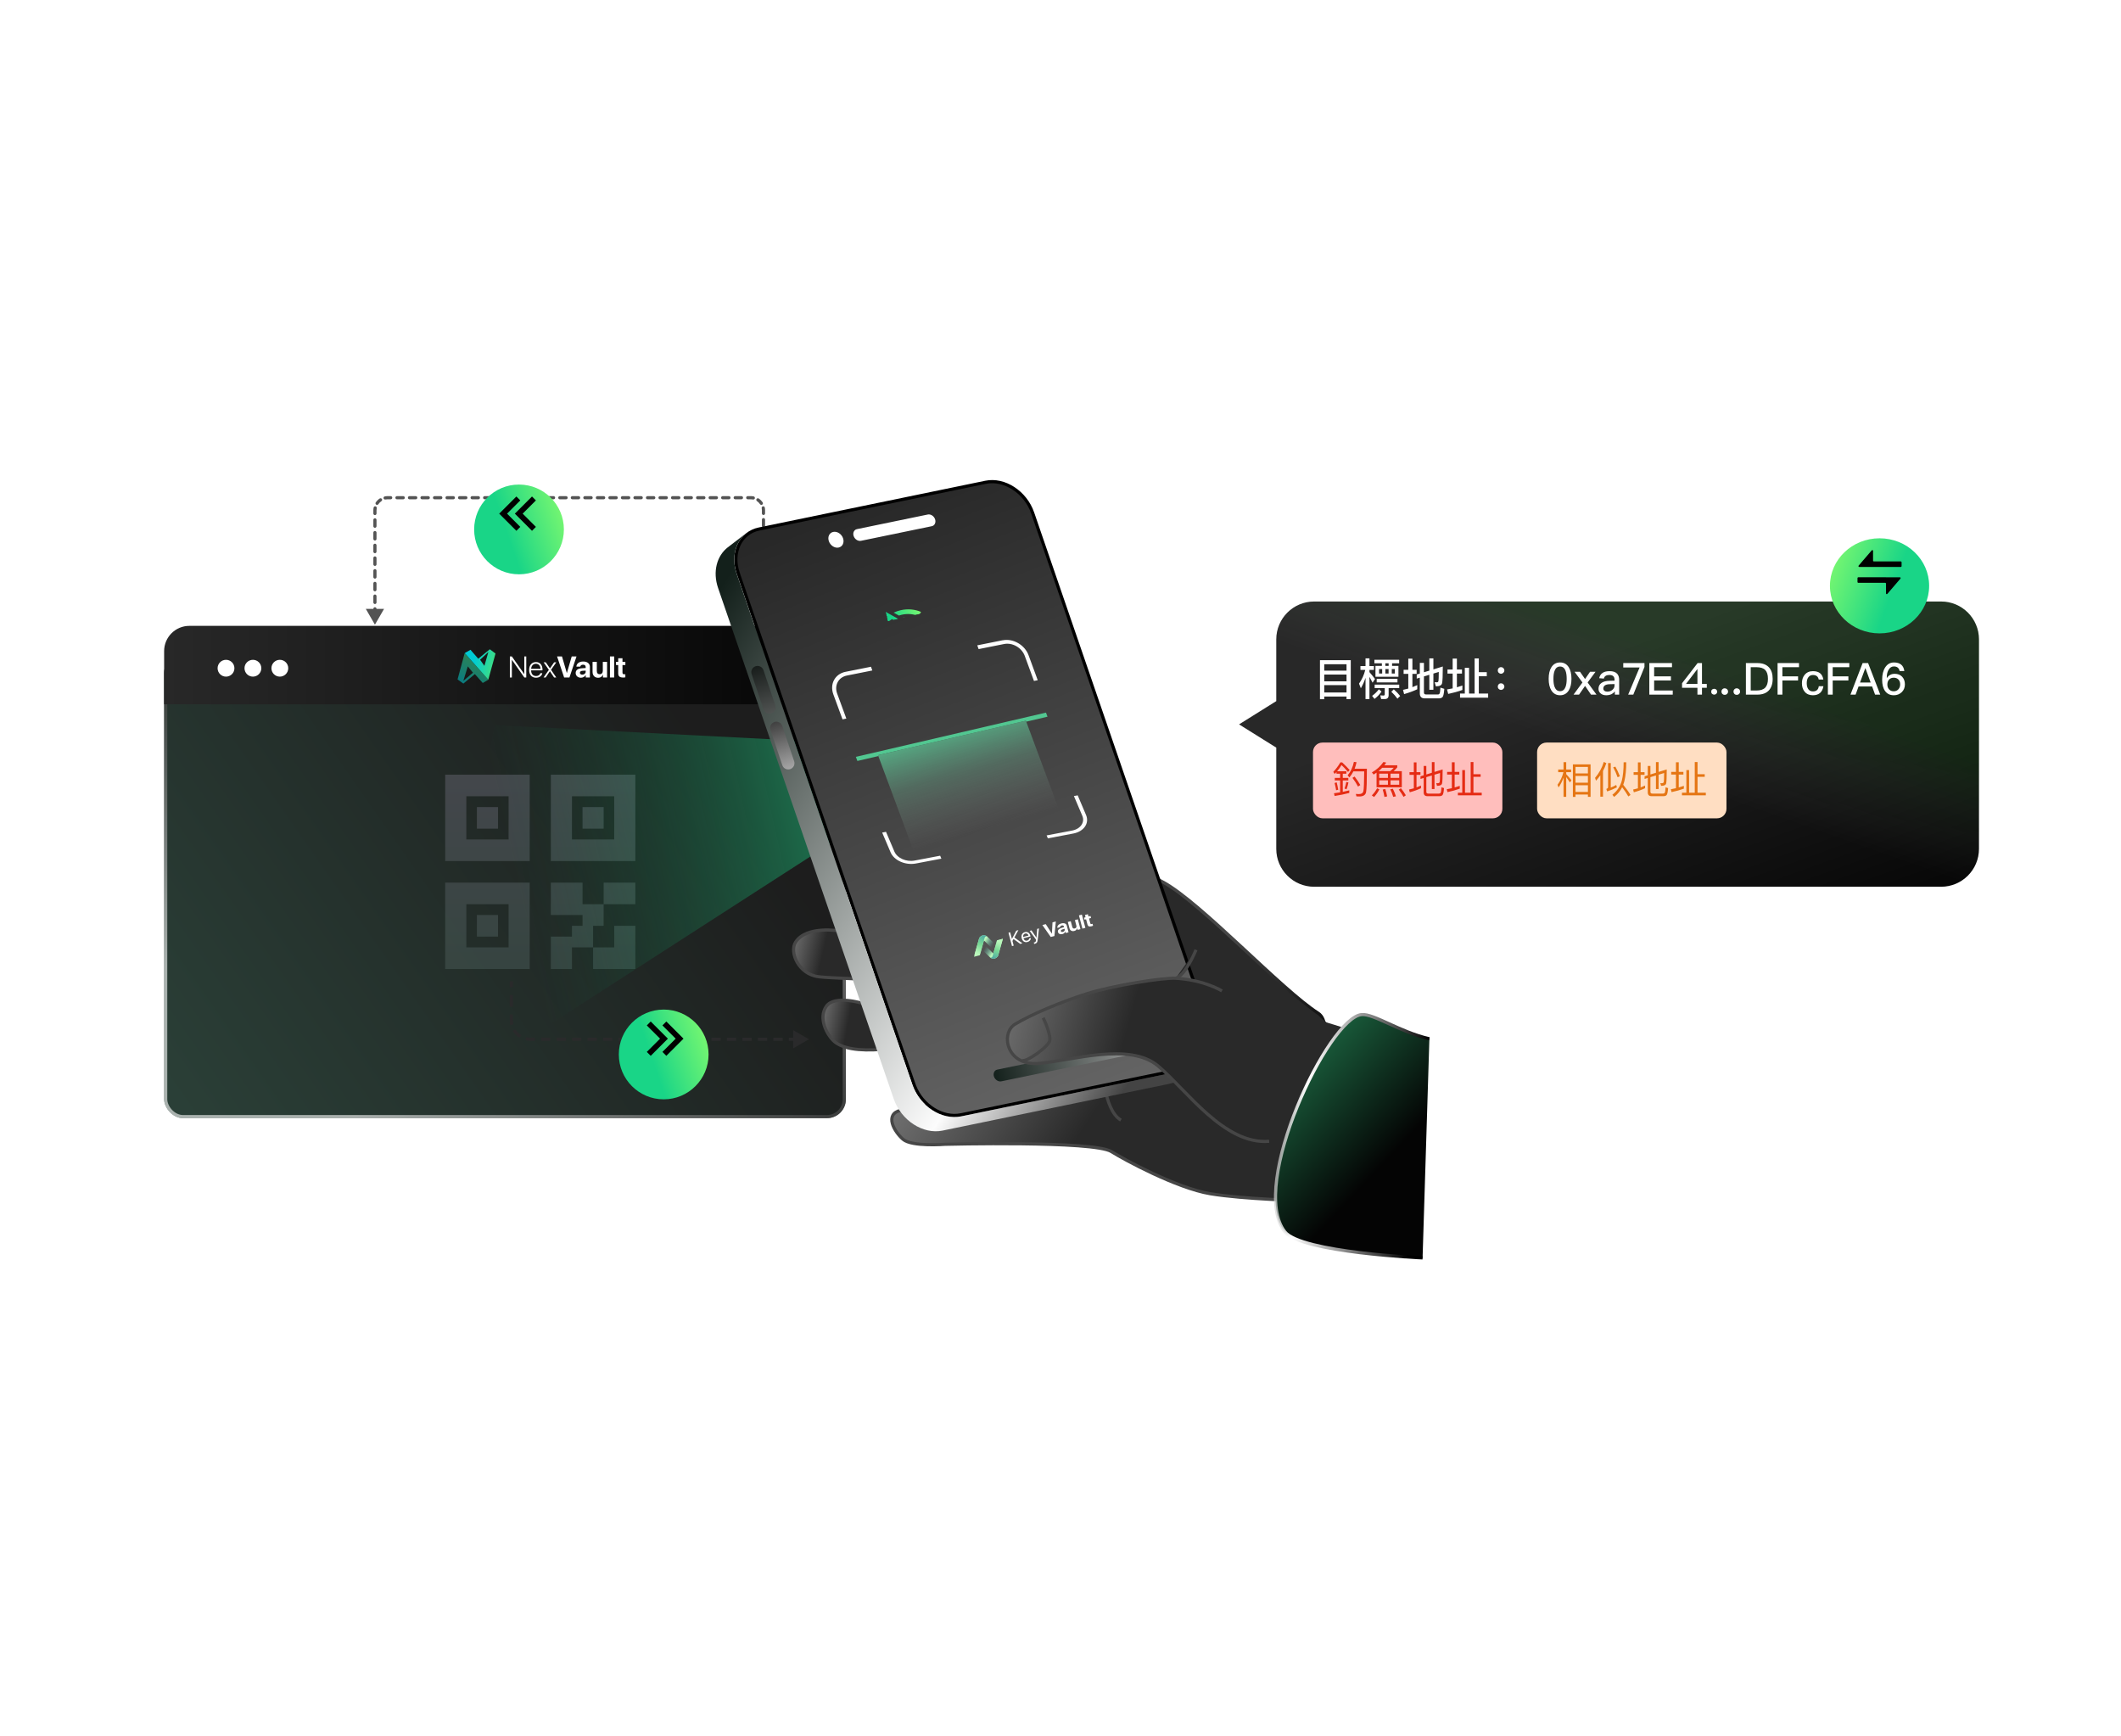 <svg width="672" height="550" viewBox="0 0 672 550" fill="none" xmlns="http://www.w3.org/2000/svg">
<rect x="52" y="207.243" width="216" height="147" rx="6" fill="url(#paint0_linear_2533_391)" fill-opacity="0.9"/>
<rect x="52.5" y="207.743" width="215" height="146" rx="5.5" stroke="url(#paint1_linear_2533_391)" stroke-opacity="0.6"/>
<path d="M52 206.272C52 201.854 55.582 198.272 60 198.272H255.682C262.309 198.272 267.682 203.645 267.682 210.272V223.115H52V206.272Z" fill="url(#paint2_linear_2533_391)"/>
<path d="M195.87 208.531H197.219V209.673H198.134V210.689H197.219V213.06C197.219 213.439 197.404 213.619 197.801 213.619C197.921 213.619 198.046 213.61 198.129 213.596V214.59C197.991 214.622 197.76 214.645 197.487 214.645C196.323 214.645 195.87 214.257 195.87 213.291V210.689H195.172V209.673H195.87V208.531Z" fill="white"/>
<path d="M193.25 214.626V207.958H194.599V214.626H193.25Z" fill="white"/>
<path d="M192.34 209.673V214.627H191.037V213.735H191.009C190.764 214.359 190.275 214.719 189.526 214.719C188.454 214.719 187.742 214.021 187.742 212.866V209.673H189.092V212.584C189.092 213.245 189.42 213.596 190.016 213.596C190.617 213.596 190.991 213.166 190.991 212.51V209.673H192.34Z" fill="white"/>
<path d="M184.493 213.73C185.08 213.73 185.565 213.347 185.565 212.81V212.45L184.521 212.515C184.017 212.552 183.731 212.778 183.731 213.129C183.731 213.499 184.036 213.73 184.493 213.73ZM184.05 214.705C183.107 214.705 182.391 214.095 182.391 213.203C182.391 212.302 183.084 211.78 184.318 211.706L185.565 211.632V211.304C185.565 210.842 185.242 210.574 184.734 210.574C184.23 210.574 183.911 210.823 183.846 211.188H182.612C182.663 210.227 183.481 209.566 184.794 209.566C186.064 209.566 186.892 210.223 186.892 211.221V214.627H185.589V213.869H185.561C185.284 214.396 184.669 214.705 184.05 214.705Z" fill="white"/>
<path d="M180.418 214.626H178.735L176.494 207.958H178.056L179.581 213.189H179.613L181.138 207.958H182.659L180.418 214.626Z" fill="white"/>
<path d="M174.235 212.653H174.221L172.895 214.626H172.211L173.898 212.209L172.229 209.82H172.923L174.24 211.747H174.254L175.566 209.82H176.255L174.577 212.186L176.241 214.626H175.552L174.235 212.653Z" fill="white"/>
<path d="M169.788 210.277C168.929 210.277 168.332 210.938 168.282 211.885H171.248C171.235 210.938 170.657 210.277 169.788 210.277ZM171.211 213.263H171.817C171.674 214.094 170.893 214.704 169.834 214.704C168.485 214.704 167.648 213.762 167.648 212.237C167.648 210.744 168.494 209.741 169.797 209.741C171.073 209.741 171.877 210.679 171.877 212.112V212.371H168.277V212.408C168.277 213.494 168.892 214.168 169.848 214.168C170.574 214.168 171.077 213.789 171.211 213.263Z" fill="white"/>
<path d="M162.169 214.626H161.545V207.958H162.169L166.078 213.527H166.111V207.958H166.735V214.626H166.125L162.201 209.053H162.169V214.626Z" fill="white"/>
<path opacity="0.55" fill-rule="evenodd" clip-rule="evenodd" d="M144.969 215.231L147.214 206.931L154.729 215.341L152.949 216.366L150.45 213.553L146.809 216.561L144.969 215.231ZM148.215 211.114L146.805 215.689L149.857 213.109L148.215 211.114H148.215Z" fill="url(#paint3_linear_2533_391)"/>
<path fill-rule="evenodd" clip-rule="evenodd" d="M156.996 207.031L154.707 215.322L147.236 206.898L149.066 205.852L151.525 208.682L155.184 205.691L156.996 207.031ZM153.477 210.937L154.731 206.542L152.107 209.02L153.477 210.937Z" fill="url(#paint4_linear_2533_391)"/>
<circle cx="71.605" cy="211.692" r="2.665" fill="white"/>
<circle cx="80.132" cy="211.692" r="2.665" fill="white"/>
<circle cx="88.661" cy="211.692" r="2.665" fill="white"/>
<g filter="url(#filter0_f_2533_391)">
<path d="M184.564 293.293V289.874H174.523V279.615H184.564V286.454H191.257V293.293H187.911V300.133H181.217V306.972H174.523V296.713H181.217V293.293H184.564ZM201.298 306.972H187.911V300.133H194.604V293.293H201.298V306.972ZM141.055 245.419H167.829V272.776H141.055V245.419ZM147.748 252.258V265.937H161.136V252.258H147.748ZM174.523 245.419H201.298V272.776H174.523V245.419ZM181.217 252.258V265.937H194.604V252.258H181.217ZM141.055 279.615H167.829V306.972H141.055V279.615ZM147.748 286.454V300.133H161.136V286.454H147.748ZM191.257 279.615H201.298V286.454H191.257V279.615ZM151.095 255.678H157.789V262.517H151.095V255.678ZM151.095 289.874H157.789V296.713H151.095V289.874ZM184.564 255.678H191.257V262.517H184.564V255.678Z" fill="url(#paint5_linear_2533_391)" fill-opacity="0.9"/>
</g>
<path d="M241.397 204.821C241.397 205.097 241.621 205.321 241.897 205.321C242.173 205.321 242.397 205.097 242.397 204.821H241.397ZM118.791 197.9L121.678 192.9H115.904L118.791 197.9ZM119.291 196.894C119.291 196.618 119.067 196.394 118.791 196.394C118.515 196.394 118.291 196.618 118.291 196.894H119.291ZM118.291 194.882C118.291 195.158 118.515 195.382 118.791 195.382C119.067 195.382 119.291 195.158 119.291 194.882H118.291ZM119.291 192.869C119.291 192.593 119.067 192.369 118.791 192.369C118.515 192.369 118.291 192.593 118.291 192.869H119.291ZM118.291 190.856C118.291 191.133 118.515 191.356 118.791 191.356C119.067 191.356 119.291 191.133 119.291 190.856H118.291ZM119.291 188.844C119.291 188.568 119.067 188.344 118.791 188.344C118.515 188.344 118.291 188.568 118.291 188.844H119.291ZM118.291 186.831C118.291 187.107 118.515 187.331 118.791 187.331C119.067 187.331 119.291 187.107 119.291 186.831H118.291ZM119.291 184.819C119.291 184.542 119.067 184.319 118.791 184.319C118.515 184.319 118.291 184.542 118.291 184.819H119.291ZM118.291 182.806C118.291 183.082 118.515 183.306 118.791 183.306C119.067 183.306 119.291 183.082 119.291 182.806H118.291ZM119.291 180.793C119.291 180.517 119.067 180.293 118.791 180.293C118.515 180.293 118.291 180.517 118.291 180.793H119.291ZM118.291 178.781C118.291 179.057 118.515 179.281 118.791 179.281C119.067 179.281 119.291 179.057 119.291 178.781H118.291ZM119.291 176.768C119.291 176.492 119.067 176.268 118.791 176.268C118.515 176.268 118.291 176.492 118.291 176.768H119.291ZM118.291 174.756C118.291 175.032 118.515 175.256 118.791 175.256C119.067 175.256 119.291 175.032 119.291 174.756H118.291ZM119.291 172.743C119.291 172.467 119.067 172.243 118.791 172.243C118.515 172.243 118.291 172.467 118.291 172.743H119.291ZM118.291 170.73C118.291 171.007 118.515 171.23 118.791 171.23C119.067 171.23 119.291 171.007 119.291 170.73H118.291ZM119.291 168.718C119.291 168.442 119.067 168.218 118.791 168.218C118.515 168.218 118.291 168.442 118.291 168.718H119.291ZM118.291 166.705C118.291 166.981 118.515 167.205 118.791 167.205C119.067 167.205 119.291 166.981 119.291 166.705H118.291ZM119.291 164.693C119.291 164.417 119.067 164.193 118.791 164.193C118.515 164.193 118.291 164.417 118.291 164.693H119.291ZM118.291 162.68C118.291 162.956 118.515 163.18 118.791 163.18C119.067 163.18 119.291 162.956 119.291 162.68H118.291ZM119.358 160.99C119.411 160.719 119.235 160.456 118.964 160.403C118.693 160.349 118.43 160.525 118.377 160.796L119.358 160.99ZM119.049 159.173C118.896 159.403 118.957 159.713 119.187 159.867C119.416 160.02 119.727 159.959 119.88 159.73L119.049 159.173ZM120.847 158.763C121.076 158.609 121.138 158.299 120.984 158.069C120.83 157.84 120.52 157.778 120.29 157.932L120.847 158.763ZM121.913 157.259C121.642 157.313 121.466 157.576 121.52 157.847C121.573 158.118 121.837 158.294 122.107 158.24L121.913 157.259ZM123.783 158.174C124.059 158.174 124.283 157.95 124.283 157.674C124.283 157.398 124.059 157.174 123.783 157.174V158.174ZM125.768 157.174C125.492 157.174 125.268 157.398 125.268 157.674C125.268 157.95 125.492 158.174 125.768 158.174V157.174ZM127.752 158.174C128.029 158.174 128.252 157.95 128.252 157.674C128.252 157.398 128.029 157.174 127.752 157.174V158.174ZM129.737 157.174C129.461 157.174 129.237 157.398 129.237 157.674C129.237 157.95 129.461 158.174 129.737 158.174V157.174ZM131.722 158.174C131.998 158.174 132.222 157.95 132.222 157.674C132.222 157.398 131.998 157.174 131.722 157.174V158.174ZM133.706 157.174C133.43 157.174 133.206 157.398 133.206 157.674C133.206 157.95 133.43 158.174 133.706 158.174V157.174ZM135.691 158.174C135.967 158.174 136.191 157.95 136.191 157.674C136.191 157.398 135.967 157.174 135.691 157.174V158.174ZM137.675 157.174C137.399 157.174 137.175 157.398 137.175 157.674C137.175 157.95 137.399 158.174 137.675 158.174V157.174ZM139.66 158.174C139.936 158.174 140.16 157.95 140.16 157.674C140.16 157.398 139.936 157.174 139.66 157.174V158.174ZM141.645 157.174C141.368 157.174 141.145 157.398 141.145 157.674C141.145 157.95 141.368 158.174 141.645 158.174V157.174ZM143.629 158.174C143.905 158.174 144.129 157.95 144.129 157.674C144.129 157.398 143.905 157.174 143.629 157.174V158.174ZM145.614 157.174C145.338 157.174 145.114 157.398 145.114 157.674C145.114 157.95 145.338 158.174 145.614 158.174V157.174ZM147.598 158.174C147.874 158.174 148.098 157.95 148.098 157.674C148.098 157.398 147.874 157.174 147.598 157.174V158.174ZM149.583 157.174C149.307 157.174 149.083 157.398 149.083 157.674C149.083 157.95 149.307 158.174 149.583 158.174V157.174ZM151.567 158.174C151.844 158.174 152.067 157.95 152.067 157.674C152.067 157.398 151.844 157.174 151.567 157.174V158.174ZM153.552 157.174C153.276 157.174 153.052 157.398 153.052 157.674C153.052 157.95 153.276 158.174 153.552 158.174V157.174ZM155.537 158.174C155.813 158.174 156.037 157.95 156.037 157.674C156.037 157.398 155.813 157.174 155.537 157.174V158.174ZM157.521 157.174C157.245 157.174 157.021 157.398 157.021 157.674C157.021 157.95 157.245 158.174 157.521 158.174V157.174ZM159.506 158.174C159.782 158.174 160.006 157.95 160.006 157.674C160.006 157.398 159.782 157.174 159.506 157.174V158.174ZM161.49 157.174C161.214 157.174 160.99 157.398 160.99 157.674C160.99 157.95 161.214 158.174 161.49 158.174V157.174ZM163.475 158.174C163.751 158.174 163.975 157.95 163.975 157.674C163.975 157.398 163.751 157.174 163.475 157.174V158.174ZM165.46 157.174C165.183 157.174 164.96 157.398 164.96 157.674C164.96 157.95 165.183 158.174 165.46 158.174V157.174ZM167.444 158.174C167.72 158.174 167.944 157.95 167.944 157.674C167.944 157.398 167.72 157.174 167.444 157.174V158.174ZM169.429 157.174C169.153 157.174 168.929 157.398 168.929 157.674C168.929 157.95 169.153 158.174 169.429 158.174V157.174ZM171.413 158.174C171.689 158.174 171.913 157.95 171.913 157.674C171.913 157.398 171.689 157.174 171.413 157.174V158.174ZM173.398 157.174C173.122 157.174 172.898 157.398 172.898 157.674C172.898 157.95 173.122 158.174 173.398 158.174V157.174ZM175.382 158.174C175.659 158.174 175.882 157.95 175.882 157.674C175.882 157.398 175.659 157.174 175.382 157.174V158.174ZM177.367 157.174C177.091 157.174 176.867 157.398 176.867 157.674C176.867 157.95 177.091 158.174 177.367 158.174V157.174ZM179.352 158.174C179.628 158.174 179.852 157.95 179.852 157.674C179.852 157.398 179.628 157.174 179.352 157.174V158.174ZM181.336 157.174C181.06 157.174 180.836 157.398 180.836 157.674C180.836 157.95 181.06 158.174 181.336 158.174V157.174ZM183.321 158.174C183.597 158.174 183.821 157.95 183.821 157.674C183.821 157.398 183.597 157.174 183.321 157.174V158.174ZM185.305 157.174C185.029 157.174 184.805 157.398 184.805 157.674C184.805 157.95 185.029 158.174 185.305 158.174V157.174ZM187.29 158.174C187.566 158.174 187.79 157.95 187.79 157.674C187.79 157.398 187.566 157.174 187.29 157.174V158.174ZM189.275 157.174C188.998 157.174 188.775 157.398 188.775 157.674C188.775 157.95 188.998 158.174 189.275 158.174V157.174ZM191.259 158.174C191.535 158.174 191.759 157.95 191.759 157.674C191.759 157.398 191.535 157.174 191.259 157.174V158.174ZM193.244 157.174C192.968 157.174 192.744 157.398 192.744 157.674C192.744 157.95 192.968 158.174 193.244 158.174V157.174ZM195.228 158.174C195.504 158.174 195.728 157.95 195.728 157.674C195.728 157.398 195.504 157.174 195.228 157.174V158.174ZM197.213 157.174C196.937 157.174 196.713 157.398 196.713 157.674C196.713 157.95 196.937 158.174 197.213 158.174V157.174ZM199.197 158.174C199.474 158.174 199.697 157.95 199.697 157.674C199.697 157.398 199.474 157.174 199.197 157.174V158.174ZM201.182 157.174C200.906 157.174 200.682 157.398 200.682 157.674C200.682 157.95 200.906 158.174 201.182 158.174V157.174ZM203.167 158.174C203.443 158.174 203.667 157.95 203.667 157.674C203.667 157.398 203.443 157.174 203.167 157.174V158.174ZM205.151 157.174C204.875 157.174 204.651 157.398 204.651 157.674C204.651 157.95 204.875 158.174 205.151 158.174V157.174ZM207.136 158.174C207.412 158.174 207.636 157.95 207.636 157.674C207.636 157.398 207.412 157.174 207.136 157.174V158.174ZM209.12 157.174C208.844 157.174 208.62 157.398 208.62 157.674C208.62 157.95 208.844 158.174 209.12 158.174V157.174ZM211.105 158.174C211.381 158.174 211.605 157.95 211.605 157.674C211.605 157.398 211.381 157.174 211.105 157.174V158.174ZM213.089 157.174C212.813 157.174 212.589 157.398 212.589 157.674C212.589 157.95 212.813 158.174 213.089 158.174V157.174ZM215.074 158.174C215.35 158.174 215.574 157.95 215.574 157.674C215.574 157.398 215.35 157.174 215.074 157.174V158.174ZM217.059 157.174C216.782 157.174 216.559 157.398 216.559 157.674C216.559 157.95 216.782 158.174 217.059 158.174V157.174ZM219.043 158.174C219.319 158.174 219.543 157.95 219.543 157.674C219.543 157.398 219.319 157.174 219.043 157.174V158.174ZM221.028 157.174C220.752 157.174 220.528 157.398 220.528 157.674C220.528 157.95 220.752 158.174 221.028 158.174V157.174ZM223.012 158.174C223.289 158.174 223.512 157.95 223.512 157.674C223.512 157.398 223.289 157.174 223.012 157.174V158.174ZM224.997 157.174C224.721 157.174 224.497 157.398 224.497 157.674C224.497 157.95 224.721 158.174 224.997 158.174V157.174ZM226.982 158.174C227.258 158.174 227.482 157.95 227.482 157.674C227.482 157.398 227.258 157.174 226.982 157.174V158.174ZM228.966 157.174C228.69 157.174 228.466 157.398 228.466 157.674C228.466 157.95 228.69 158.174 228.966 158.174V157.174ZM230.951 158.174C231.227 158.174 231.451 157.95 231.451 157.674C231.451 157.398 231.227 157.174 230.951 157.174V158.174ZM232.935 157.174C232.659 157.174 232.435 157.398 232.435 157.674C232.435 157.95 232.659 158.174 232.935 158.174V157.174ZM234.92 158.174C235.196 158.174 235.42 157.95 235.42 157.674C235.42 157.398 235.196 157.174 234.92 157.174V158.174ZM236.904 157.174C236.628 157.174 236.404 157.398 236.404 157.674C236.404 157.95 236.628 158.174 236.904 158.174V157.174ZM238.58 158.24C238.851 158.294 239.114 158.118 239.168 157.847C239.222 157.576 239.045 157.313 238.774 157.259L238.58 158.24ZM240.397 157.932C240.168 157.778 239.857 157.84 239.704 158.069C239.55 158.299 239.612 158.609 239.841 158.763L240.397 157.932ZM240.808 159.73C240.961 159.959 241.272 160.02 241.501 159.867C241.731 159.713 241.792 159.403 241.639 159.173L240.808 159.73ZM242.311 160.796C242.258 160.525 241.995 160.349 241.724 160.403C241.453 160.456 241.277 160.719 241.33 160.99L242.311 160.796ZM241.397 162.654C241.397 162.931 241.621 163.154 241.897 163.154C242.173 163.154 242.397 162.931 242.397 162.654H241.397ZM242.397 164.616C242.397 164.34 242.173 164.116 241.897 164.116C241.621 164.116 241.397 164.34 241.397 164.616H242.397ZM241.397 166.577C241.397 166.853 241.621 167.077 241.897 167.077C242.173 167.077 242.397 166.853 242.397 166.577H241.397ZM242.397 168.538C242.397 168.262 242.173 168.038 241.897 168.038C241.621 168.038 241.397 168.262 241.397 168.538H242.397ZM241.397 170.499C241.397 170.775 241.621 170.999 241.897 170.999C242.173 170.999 242.397 170.775 242.397 170.499H241.397ZM242.397 172.461C242.397 172.184 242.173 171.961 241.897 171.961C241.621 171.961 241.397 172.184 241.397 172.461H242.397ZM241.397 174.422C241.397 174.698 241.621 174.922 241.897 174.922C242.173 174.922 242.397 174.698 242.397 174.422H241.397ZM242.397 176.383C242.397 176.107 242.173 175.883 241.897 175.883C241.621 175.883 241.397 176.107 241.397 176.383H242.397ZM241.397 178.344C241.397 178.62 241.621 178.844 241.897 178.844C242.173 178.844 242.397 178.62 242.397 178.344H241.397ZM242.397 180.305C242.397 180.029 242.173 179.805 241.897 179.805C241.621 179.805 241.397 180.029 241.397 180.305H242.397ZM241.397 182.267C241.397 182.543 241.621 182.767 241.897 182.767C242.173 182.767 242.397 182.543 242.397 182.267H241.397ZM242.397 184.228C242.397 183.952 242.173 183.728 241.897 183.728C241.621 183.728 241.397 183.952 241.397 184.228H242.397ZM241.397 186.189C241.397 186.465 241.621 186.689 241.897 186.689C242.173 186.689 242.397 186.465 242.397 186.189H241.397ZM242.397 188.15C242.397 187.874 242.173 187.65 241.897 187.65C241.621 187.65 241.397 187.874 241.397 188.15H242.397ZM241.397 190.112C241.397 190.388 241.621 190.612 241.897 190.612C242.173 190.612 242.397 190.388 242.397 190.112H241.397ZM242.397 192.073C242.397 191.797 242.173 191.573 241.897 191.573C241.621 191.573 241.397 191.797 241.397 192.073H242.397ZM241.397 194.034C241.397 194.31 241.621 194.534 241.897 194.534C242.173 194.534 242.397 194.31 242.397 194.034H241.397ZM242.397 195.995C242.397 195.719 242.173 195.495 241.897 195.495C241.621 195.495 241.397 195.719 241.397 195.995H242.397ZM241.397 197.956C241.397 198.233 241.621 198.456 241.897 198.456C242.173 198.456 242.397 198.233 242.397 197.956H241.397ZM242.397 199.918C242.397 199.642 242.173 199.418 241.897 199.418C241.621 199.418 241.397 199.642 241.397 199.918H242.397ZM241.397 201.879C241.397 202.155 241.621 202.379 241.897 202.379C242.173 202.379 242.397 202.155 242.397 201.879H241.397ZM242.397 203.84C242.397 203.564 242.173 203.34 241.897 203.34C241.621 203.34 241.397 203.564 241.397 203.84H242.397ZM118.791 194.882H119.291V192.869H118.791H118.291V194.882H118.791ZM118.791 190.856H119.291V188.844H118.791H118.291V190.856H118.791ZM118.791 186.831H119.291V184.819H118.791H118.291V186.831H118.791ZM118.791 182.806H119.291V180.793H118.791H118.291V182.806H118.791ZM118.791 178.781H119.291V176.768H118.791H118.291V178.781H118.791ZM118.791 174.756H119.291V172.743H118.791H118.291V174.756H118.791ZM118.791 170.73H119.291V168.718H118.791H118.291V170.73H118.791ZM118.791 166.705H119.291V164.693H118.791H118.291V166.705H118.791ZM118.791 162.68H119.291V161.674H118.791H118.291V162.68H118.791ZM118.791 161.674H119.291C119.291 161.439 119.314 161.211 119.358 160.99L118.867 160.893L118.377 160.796C118.32 161.08 118.291 161.374 118.291 161.674H118.791ZM119.465 159.451L119.88 159.73C120.136 159.348 120.465 159.019 120.847 158.763L120.569 158.348L120.29 157.932C119.8 158.26 119.378 158.683 119.049 159.173L119.465 159.451ZM122.01 157.75L122.107 158.24C122.328 158.197 122.557 158.174 122.791 158.174V157.674V157.174C122.491 157.174 122.198 157.203 121.913 157.259L122.01 157.75ZM122.791 157.674V158.174H123.783V157.674V157.174H122.791V157.674ZM125.768 157.674V158.174H127.752V157.674V157.174H125.768V157.674ZM129.737 157.674V158.174H131.722V157.674V157.174H129.737V157.674ZM133.706 157.674V158.174H135.691V157.674V157.174H133.706V157.674ZM137.675 157.674V158.174H139.66V157.674V157.174H137.675V157.674ZM141.645 157.674V158.174H143.629V157.674V157.174H141.645V157.674ZM145.614 157.674V158.174H147.598V157.674V157.174H145.614V157.674ZM149.583 157.674V158.174H151.567V157.674V157.174H149.583V157.674ZM153.552 157.674V158.174H155.537V157.674V157.174H153.552V157.674ZM157.521 157.674V158.174H159.506V157.674V157.174H157.521V157.674ZM161.49 157.674V158.174H163.475V157.674V157.174H161.49V157.674ZM165.46 157.674V158.174H167.444V157.674V157.174H165.46V157.674ZM169.429 157.674V158.174H171.413V157.674V157.174H169.429V157.674ZM173.398 157.674V158.174H175.382V157.674V157.174H173.398V157.674ZM177.367 157.674V158.174H179.352V157.674V157.174H177.367V157.674ZM181.336 157.674V158.174H183.321V157.674V157.174H181.336V157.674ZM185.305 157.674V158.174H187.29V157.674V157.174H185.305V157.674ZM189.275 157.674V158.174H191.259V157.674V157.174H189.275V157.674ZM193.244 157.674V158.174H195.228V157.674V157.174H193.244V157.674ZM197.213 157.674V158.174H199.197V157.674V157.174H197.213V157.674ZM201.182 157.674V158.174H203.167V157.674V157.174H201.182V157.674ZM205.151 157.674V158.174H207.136V157.674V157.174H205.151V157.674ZM209.12 157.674V158.174H211.105V157.674V157.174H209.12V157.674ZM213.089 157.674V158.174H215.074V157.674V157.174H213.089V157.674ZM217.059 157.674V158.174H219.043V157.674V157.174H217.059V157.674ZM221.028 157.674V158.174H223.012V157.674V157.174H221.028V157.674ZM224.997 157.674V158.174H226.982V157.674V157.174H224.997V157.674ZM228.966 157.674V158.174H230.951V157.674V157.174H228.966V157.674ZM232.935 157.674V158.174H234.92V157.674V157.174H232.935V157.674ZM236.904 157.674V158.174H237.897V157.674V157.174H236.904V157.674ZM237.897 157.674V158.174C238.131 158.174 238.36 158.197 238.58 158.24L238.677 157.75L238.774 157.259C238.49 157.203 238.197 157.174 237.897 157.174V157.674ZM240.119 158.348L239.841 158.763C240.223 159.019 240.552 159.348 240.808 159.73L241.223 159.451L241.639 159.173C241.31 158.683 240.888 158.26 240.397 157.932L240.119 158.348ZM241.821 160.893L241.33 160.99C241.374 161.211 241.397 161.439 241.397 161.674H241.897H242.397C242.397 161.374 242.367 161.08 242.311 160.796L241.821 160.893ZM241.897 161.674H241.397V162.654H241.897H242.397V161.674H241.897ZM241.897 164.616H241.397V166.577H241.897H242.397V164.616H241.897ZM241.897 168.538H241.397V170.499H241.897H242.397V168.538H241.897ZM241.897 172.461H241.397V174.422H241.897H242.397V172.461H241.897ZM241.897 176.383H241.397V178.344H241.897H242.397V176.383H241.897ZM241.897 180.305H241.397V182.267H241.897H242.397V180.305H241.897ZM241.897 184.228H241.397V186.189H241.897H242.397V184.228H241.897ZM241.897 188.15H241.397V190.112H241.897H242.397V188.15H241.897ZM241.897 192.073H241.397V194.034H241.897H242.397V192.073H241.897ZM241.897 195.995H241.397V197.956H241.897H242.397V195.995H241.897ZM241.897 199.918H241.397V201.879H241.897H242.397V199.918H241.897ZM241.897 203.84H241.397V204.821H241.897H242.397V203.84H241.897Z" fill="#535353"/>
<g filter="url(#filter1_d_2533_391)">
<circle cx="164.441" cy="162.724" r="14.218" fill="url(#paint6_linear_2533_391)"/>
</g>
<path d="M158.169 162.724L163.605 157.288L164.843 158.527L160.646 162.724L164.843 166.921L163.605 168.16L158.169 162.724ZM163.117 162.724L168.553 157.288L169.791 158.527L165.594 162.724L169.791 166.921L168.553 168.16L163.117 162.724Z" fill="black"/>
<path d="M256.304 329.235L251.304 326.349L251.304 332.122L256.304 329.235ZM168.01 329.235L168.01 329.735L168.01 329.235ZM162.01 310.9H161.51V312.751H162.01H162.51V310.9H162.01ZM162.01 315.218H161.51V318.918H162.01H162.51V315.218H162.01ZM162.01 321.385H161.51V323.235H162.01H162.51V321.385H162.01ZM162.01 323.235H161.51C161.51 323.757 161.571 324.266 161.688 324.753L162.174 324.637L162.661 324.52C162.562 324.109 162.51 323.678 162.51 323.235H162.01ZM162.893 326.371L162.467 326.632C163.003 327.505 163.74 328.242 164.613 328.778L164.874 328.352L165.136 327.926C164.397 327.472 163.773 326.848 163.319 326.109L162.893 326.371ZM166.608 329.071L166.492 329.557C166.98 329.674 167.488 329.735 168.01 329.735L168.01 329.235L168.01 328.735C167.567 328.735 167.137 328.683 166.725 328.585L166.608 329.071ZM168.01 329.235L168.01 329.735L169.481 329.735L169.481 329.235L169.481 328.735L168.01 328.735L168.01 329.235ZM171.443 329.235L171.443 329.735L174.387 329.735L174.387 329.235L174.387 328.735L171.443 328.735L171.443 329.235ZM176.349 329.235L176.349 329.735L179.292 329.735L179.292 329.235L179.292 328.735L176.349 328.735L176.349 329.235ZM181.254 329.235L181.254 329.735L184.197 329.735L184.197 329.235L184.197 328.735L181.254 328.735L181.254 329.235ZM186.159 329.235L186.159 329.735L189.102 329.735L189.102 329.235L189.102 328.735L186.159 328.735L186.159 329.235ZM191.064 329.235L191.064 329.735L194.007 329.735L194.007 329.235L194.007 328.735L191.064 328.735L191.064 329.235ZM195.969 329.235L195.969 329.735L198.913 329.735L198.913 329.235L198.913 328.735L195.969 328.735L195.969 329.235ZM200.875 329.235L200.875 329.735L203.818 329.735L203.818 329.235L203.818 328.735L200.875 328.735L200.875 329.235ZM205.78 329.235L205.78 329.735L208.723 329.735L208.723 329.235L208.723 328.735L205.78 328.735L205.78 329.235ZM210.685 329.235L210.685 329.735L213.628 329.735L213.628 329.235L213.628 328.735L210.685 328.735L210.685 329.235ZM215.59 329.235L215.59 329.735L218.533 329.735L218.533 329.235L218.533 328.735L215.59 328.735L215.59 329.235ZM220.496 329.235L220.496 329.735L223.439 329.735L223.439 329.235L223.439 328.735L220.496 328.735L220.496 329.235ZM225.401 329.235L225.401 329.735L228.344 329.735L228.344 329.235L228.344 328.735L225.401 328.735L225.401 329.235ZM230.306 329.235L230.306 329.735L233.249 329.735L233.249 329.235L233.249 328.735L230.306 328.735L230.306 329.235ZM235.211 329.235L235.211 329.735L238.154 329.735L238.154 329.235L238.154 328.735L235.211 328.735L235.211 329.235ZM240.116 329.235L240.116 329.735L243.059 329.735L243.059 329.235L243.059 328.735L240.116 328.735L240.116 329.235ZM245.022 329.235L245.022 329.735L247.965 329.735L247.965 329.235L247.965 328.735L245.022 328.735L245.022 329.235ZM249.927 329.235L249.927 329.735L252.87 329.735L252.87 329.235L252.87 328.735L249.927 328.735L249.927 329.235Z" fill="#2A2A2B"/>
<g filter="url(#filter2_d_2533_391)">
<circle cx="210.279" cy="329.048" r="14.218" fill="url(#paint7_linear_2533_391)"/>
</g>
<path d="M216.552 329.048L211.116 323.612L209.878 324.851L214.075 329.048L209.878 333.246L211.116 334.484L216.552 329.048ZM211.604 329.048L206.168 323.612L204.93 324.851L209.127 329.048L204.93 333.246L206.168 334.484L211.604 329.048Z" fill="black"/>
<g filter="url(#filter3_d_2533_391)">
<path d="M611 182.557C617.627 182.557 623 187.929 623 194.557V260.922C623 267.549 617.627 272.922 611 272.922H412.361C405.734 272.922 400.361 267.549 400.361 260.922V228.848L388.576 221.482L400.361 214.116V194.557C400.361 187.929 405.734 182.557 412.361 182.557H611Z" fill="url(#paint8_linear_2533_391)"/>
<path d="M611 182.557C617.627 182.557 623 187.929 623 194.557V260.922C623 267.549 617.627 272.922 611 272.922H412.361C405.734 272.922 400.361 267.549 400.361 260.922V228.848L388.576 221.482L400.361 214.116V194.557C400.361 187.929 405.734 182.557 412.361 182.557H611Z" fill="url(#paint9_linear_2533_391)" fill-opacity="0.1"/>
</g>
<path d="M427.964 209.153V221.487H426.62V220.661H419.564V221.515H418.206V209.153H427.964ZM419.564 219.373H426.62V217.049H419.564V219.373ZM419.564 215.845H426.62V213.689H419.564V215.845ZM419.564 212.457H426.62V210.441H419.564V212.457ZM433.886 214.417V221.473H432.64V214.725C432.248 215.929 431.744 217.035 431.156 218.043L430.582 216.573C431.492 215.299 432.15 213.857 432.556 212.233H431.03V211.001H432.64V208.579H433.886V211.001H435.3V212.233H433.886V212.933C434.474 213.591 435.062 214.319 435.65 215.103L434.88 216.279C434.502 215.537 434.166 214.921 433.886 214.417ZM435.79 210.959H437.82V210.133H435.454V209.013H443.294V210.133H441.054V210.959H443.07V214.389H435.79V210.959ZM439.962 210.133H438.912V210.959H439.962V210.133ZM441.922 213.381V211.967H440.956V213.381H441.922ZM439.948 213.381V211.967H438.926V213.381H439.948ZM437.918 213.381V211.967H436.938V213.381H437.918ZM438.744 221.459H437.582L437.316 220.283C437.666 220.325 438.002 220.353 438.31 220.353C438.59 220.353 438.73 220.213 438.73 219.933V218.001H435.538V216.881H443.322V218.001H439.962V220.227C439.962 221.039 439.556 221.459 438.744 221.459ZM436.182 215.061H442.762V216.181H436.182V215.061ZM436.868 218.365L437.708 219.093C437.092 219.989 436.35 220.759 435.482 221.417L434.726 220.451C435.566 219.849 436.28 219.149 436.868 218.365ZM441.6 218.379C442.398 219.079 443.07 219.793 443.616 220.493L442.748 221.347C442.286 220.675 441.642 219.933 440.816 219.149L441.6 218.379ZM457.126 211.141C457.126 214.081 457.042 215.859 456.888 216.489C456.734 217.105 456.104 217.427 454.984 217.427H454.928L454.536 216.125C454.816 216.139 455.054 216.153 455.264 216.153C455.53 216.153 455.698 215.999 455.754 215.719C455.81 215.467 455.838 214.515 455.852 212.877L454.144 213.381V218.519H452.856V213.773L451.148 214.291V219.415C451.148 219.807 451.372 220.003 451.82 220.003H455.6C455.824 220.003 455.992 219.905 456.104 219.709C456.23 219.513 456.314 218.897 456.37 217.833L457.602 218.225C457.49 219.681 457.308 220.563 457.028 220.843C456.762 221.109 456.37 221.249 455.852 221.249H451.414C450.364 221.249 449.846 220.717 449.846 219.681V214.683L448.866 214.977V213.675L449.846 213.381V210.007H451.148V212.975L452.856 212.457V208.579H454.144V212.065L457.126 211.141ZM449.034 217.035V218.365C447.732 218.967 446.346 219.471 444.862 219.891L444.526 218.547C445.086 218.435 445.646 218.295 446.192 218.141V213.479H444.708V212.191H446.192V208.663H447.494V212.191H448.838V213.479H447.494V217.693C448.012 217.497 448.53 217.273 449.034 217.035ZM467.206 208.593H468.536V212.947H471.056V214.235H468.536V219.723H471.49V221.025H462.586V219.723H464.098V211.561H465.442V219.723H467.206V208.593ZM463.328 217.175V218.575C461.928 219.079 460.43 219.499 458.834 219.835L458.47 218.407C459.058 218.323 459.66 218.211 460.248 218.085V213.395H458.61V212.093H460.248V208.635H461.592V212.093H463.202V213.395H461.592V217.735C462.18 217.567 462.754 217.385 463.328 217.175ZM475.578 211.351C475.858 211.351 476.11 211.449 476.32 211.659C476.516 211.855 476.628 212.107 476.628 212.401C476.628 212.681 476.516 212.933 476.32 213.129C476.11 213.325 475.858 213.437 475.578 213.437C475.284 213.437 475.032 213.325 474.836 213.129C474.64 212.933 474.542 212.681 474.542 212.401C474.542 212.107 474.64 211.855 474.836 211.659C475.032 211.449 475.284 211.351 475.578 211.351ZM475.578 216.475C475.858 216.475 476.11 216.573 476.32 216.783C476.516 216.979 476.628 217.231 476.628 217.525C476.628 217.805 476.516 218.057 476.32 218.253C476.11 218.449 475.858 218.561 475.578 218.561C475.284 218.561 475.032 218.449 474.836 218.253C474.64 218.057 474.542 217.805 474.542 217.525C474.542 217.231 474.64 216.979 474.836 216.783C475.032 216.573 475.284 216.475 475.578 216.475Z" fill="white"/>
<rect x="416" y="235.243" width="60" height="24" rx="3" fill="#FFBEBC"/>
<path d="M424.592 245.111H423.44V244.583C423.248 244.787 423.068 244.991 422.888 245.183L422.42 244.535C423.236 243.683 423.992 242.687 424.664 241.535H425.252C426.068 242.303 426.872 243.119 427.64 243.959L427.088 244.547C426.308 243.635 425.624 242.903 425.036 242.363C424.604 243.071 424.148 243.731 423.644 244.331H426.572V245.111H425.432V246.431H427.196V247.247H425.432V250.859C426.128 250.715 426.824 250.559 427.496 250.379V251.207C426.056 251.591 424.508 251.903 422.852 252.167L422.648 251.303C423.296 251.219 423.944 251.123 424.592 251.015V247.247H422.9V246.431H424.592V245.111ZM423.5 247.847C423.68 248.519 423.848 249.299 423.992 250.187L423.332 250.343C423.2 249.551 423.032 248.783 422.84 248.063L423.5 247.847ZM426.56 247.715L427.232 247.895C427.064 248.711 426.86 249.419 426.62 250.043L425.996 249.803C426.212 249.251 426.392 248.555 426.56 247.715ZM429.176 246.011C429.968 247.031 430.568 247.931 430.988 248.699L430.268 249.191C429.836 248.351 429.248 247.427 428.504 246.419L429.176 246.011ZM428.96 241.367L429.8 241.475C429.644 242.195 429.44 242.879 429.188 243.527H433.076C433.076 247.535 432.992 249.995 432.824 250.919C432.656 251.855 431.936 252.323 430.64 252.323C430.472 252.323 430.172 252.311 429.764 252.287L429.572 251.519C429.932 251.543 430.244 251.567 430.508 251.567C431.336 251.567 431.816 251.267 431.96 250.667C432.116 249.995 432.2 247.895 432.224 244.367H428.804C428.444 245.063 428.024 245.711 427.52 246.299L426.98 245.615C427.952 244.463 428.612 243.047 428.96 241.367ZM436.136 244.763C435.824 244.979 435.524 245.183 435.212 245.375L434.66 244.703C436.148 243.863 437.372 242.759 438.32 241.403L439.208 241.595C439.016 241.883 438.812 242.171 438.608 242.435H442.7V243.095C442.316 243.563 441.932 243.959 441.548 244.295H444.14V249.407H436.136V244.763ZM440.456 244.295C440.84 243.983 441.224 243.623 441.596 243.227H437.924C437.564 243.611 437.168 243.959 436.76 244.295H440.456ZM443.312 248.603V247.211H440.564V248.603H443.312ZM439.748 248.603V247.211H436.976V248.603H439.748ZM436.976 246.443H439.748V245.087H436.976V246.443ZM440.564 245.087V246.443H443.312V245.087H440.564ZM436.316 249.719L437.036 250.067C436.556 251.003 435.992 251.807 435.344 252.491L434.636 251.975C435.284 251.351 435.836 250.595 436.316 249.719ZM438.908 249.959C439.124 250.679 439.328 251.447 439.496 252.287L438.632 252.479C438.488 251.591 438.296 250.799 438.08 250.127L438.908 249.959ZM441.296 249.875C441.668 250.607 441.992 251.399 442.28 252.263L441.416 252.455C441.152 251.543 440.84 250.751 440.468 250.055L441.296 249.875ZM443.864 249.707C444.536 250.559 445.052 251.303 445.412 251.951L444.692 252.455C444.308 251.759 443.804 250.979 443.168 250.139L443.864 249.707ZM457.076 243.755C457.076 246.179 457.016 247.655 456.896 248.183C456.776 248.687 456.26 248.951 455.36 248.951H455.288L455.048 248.099C455.228 248.111 455.396 248.123 455.54 248.123C455.864 248.123 456.068 247.991 456.14 247.727C456.2 247.475 456.236 246.527 456.248 244.895L454.496 245.423V249.959H453.656V245.675L451.904 246.203V250.859C451.904 251.219 452.108 251.411 452.528 251.411H455.9C456.152 251.411 456.332 251.327 456.428 251.171C456.56 250.979 456.656 250.391 456.704 249.419L457.508 249.671C457.424 250.883 457.268 251.615 457.028 251.879C456.824 252.107 456.5 252.227 456.056 252.227H452.264C451.46 252.227 451.064 251.819 451.064 251.027V246.455L450.056 246.767V245.927L451.064 245.615V242.663H451.904V245.351L453.656 244.811V241.439H454.496V244.547L457.076 243.755ZM450.212 248.855V249.707C449.108 250.223 447.92 250.655 446.648 250.991L446.432 250.127C446.936 250.019 447.44 249.887 447.944 249.743V245.471H446.576V244.631H447.944V241.535H448.796V244.631H450.044V245.471H448.796V249.455C449.276 249.275 449.756 249.071 450.212 248.855ZM465.956 241.427H466.832V245.267H469.112V246.095H466.832V251.123H469.46V251.963H461.9V251.123H463.292V243.971H464.156V251.123H465.956V241.427ZM462.5 248.951V249.851C461.3 250.283 459.992 250.655 458.6 250.943L458.372 250.031C458.924 249.935 459.464 249.827 459.992 249.707V245.375H458.492V244.535H459.992V241.487H460.88V244.535H462.356V245.375H460.88V249.467C461.432 249.311 461.972 249.143 462.5 248.951Z" fill="#E52B13"/>
<rect x="487" y="235.243" width="60" height="24" rx="3" fill="#FFDEC2"/>
<path d="M503.944 242.147V252.443H503.104V251.699H499.168V252.455H498.34V242.147H503.944ZM499.168 250.883H503.104V248.759H499.168V250.883ZM499.168 247.955H503.104V245.831H499.168V247.955ZM499.168 245.027H503.104V242.963H499.168V245.027ZM496.228 246.167V252.431H495.376V246.347C494.968 247.499 494.452 248.531 493.804 249.467L493.468 248.615C494.344 247.451 494.968 246.119 495.352 244.619H493.684V243.791H495.376V241.451H496.228V243.791H497.776V244.619H496.228V245.255C496.78 245.831 497.332 246.479 497.884 247.187L497.416 247.883C496.96 247.187 496.564 246.611 496.228 246.167ZM509.2 250.727L508.936 249.935C509.296 249.803 509.488 249.623 509.488 249.395V241.739H510.34V249.503C510.916 249.275 511.492 248.999 512.068 248.675L512.284 249.431C511.324 249.935 510.292 250.367 509.2 250.727ZM507.04 245.615C506.62 246.215 506.164 246.779 505.66 247.331L505.372 246.419C506.632 244.955 507.556 243.275 508.132 241.379L508.936 241.763C508.648 242.651 508.3 243.479 507.88 244.247V252.383H507.04V245.615ZM514.42 241.487H515.248C515.248 243.791 515.056 245.735 514.684 247.331C514.576 247.775 514.444 248.207 514.288 248.615C515.284 249.839 516.052 250.919 516.592 251.843L515.908 252.311C515.404 251.423 514.744 250.451 513.952 249.395C513.364 250.571 512.512 251.603 511.408 252.467L510.856 251.783C512.368 250.595 513.364 249.095 513.844 247.295C514.228 245.783 514.42 243.839 514.42 241.487ZM511.804 242.867C512.344 243.815 512.812 244.835 513.22 245.915L512.512 246.239C512.092 245.051 511.624 244.007 511.108 243.095L511.804 242.867ZM528.076 243.755C528.076 246.179 528.016 247.655 527.896 248.183C527.776 248.687 527.26 248.951 526.36 248.951H526.288L526.048 248.099C526.228 248.111 526.396 248.123 526.54 248.123C526.864 248.123 527.068 247.991 527.14 247.727C527.2 247.475 527.236 246.527 527.248 244.895L525.496 245.423V249.959H524.656V245.675L522.904 246.203V250.859C522.904 251.219 523.108 251.411 523.528 251.411H526.9C527.152 251.411 527.332 251.327 527.428 251.171C527.56 250.979 527.656 250.391 527.704 249.419L528.508 249.671C528.424 250.883 528.268 251.615 528.028 251.879C527.824 252.107 527.5 252.227 527.056 252.227H523.264C522.46 252.227 522.064 251.819 522.064 251.027V246.455L521.056 246.767V245.927L522.064 245.615V242.663H522.904V245.351L524.656 244.811V241.439H525.496V244.547L528.076 243.755ZM521.212 248.855V249.707C520.108 250.223 518.92 250.655 517.648 250.991L517.432 250.127C517.936 250.019 518.44 249.887 518.944 249.743V245.471H517.576V244.631H518.944V241.535H519.796V244.631H521.044V245.471H519.796V249.455C520.276 249.275 520.756 249.071 521.212 248.855ZM536.956 241.427H537.832V245.267H540.112V246.095H537.832V251.123H540.46V251.963H532.9V251.123H534.292V243.971H535.156V251.123H536.956V241.427ZM533.5 248.951V249.851C532.3 250.283 530.992 250.655 529.6 250.943L529.372 250.031C529.924 249.935 530.464 249.827 530.992 249.707V245.375H529.492V244.535H530.992V241.487H531.88V244.535H533.356V245.375H531.88V249.467C532.432 249.311 532.972 249.143 533.5 248.951Z" fill="#E57513"/>
<g filter="url(#filter4_d_2533_391)">
<ellipse cx="15.716" cy="15.061" rx="15.716" ry="15.061" transform="matrix(-1 0 0 1 611.215 165.531)" fill="url(#paint10_linear_2533_391)"/>
</g>
<path d="M593.444 179.61H589.049C589.004 179.61 588.959 179.595 588.922 179.568C588.884 179.541 588.854 179.503 588.836 179.458C588.818 179.413 588.812 179.364 588.82 179.315C588.827 179.267 588.847 179.222 588.878 179.186L593.041 174.341C593.073 174.304 593.114 174.279 593.16 174.268C593.205 174.257 593.253 174.261 593.296 174.279C593.34 174.298 593.377 174.33 593.403 174.372C593.43 174.414 593.444 174.463 593.444 174.513V177.61C593.444 177.75 593.548 177.861 593.677 177.861H602.25C602.379 177.861 602.483 177.974 602.483 178.114V179.357C602.483 179.497 602.379 179.61 602.25 179.61H593.444ZM597.553 182.883H601.948C601.993 182.883 602.037 182.898 602.075 182.925C602.113 182.951 602.143 182.99 602.161 183.035C602.179 183.08 602.185 183.129 602.177 183.178C602.17 183.226 602.149 183.271 602.119 183.307L597.956 188.152C597.924 188.189 597.883 188.214 597.837 188.225C597.791 188.236 597.744 188.232 597.701 188.214C597.657 188.195 597.62 188.163 597.594 188.121C597.567 188.079 597.553 188.03 597.553 187.979V184.89C597.553 184.823 597.528 184.759 597.485 184.711C597.441 184.664 597.382 184.637 597.32 184.637H588.747C588.685 184.637 588.626 184.611 588.582 184.564C588.539 184.517 588.514 184.453 588.514 184.386V183.135C588.514 182.995 588.618 182.882 588.747 182.882H597.553V182.883Z" fill="black"/>
<path d="M265.47 265.718L258.922 234.942L156.77 229.703L146.293 282.089L156.77 335.784L265.47 265.718Z" fill="url(#paint11_linear_2533_391)" fill-opacity="0.4"/>
<path d="M310.422 269.961C310.422 269.961 324.501 264.865 332.35 266.876C340.198 268.888 358.44 273.899 368.604 279.516C380.899 286.31 405.945 313.505 417.645 320.998C423.109 324.503 416.499 342.243 416.499 342.243" fill="#292929" stroke="url(#paint12_linear_2533_391)" stroke-miterlimit="10"/>
<path d="M398.099 306.415L366.194 281.712L331.461 291.994L330.417 343.264L367.231 363.032L407.693 378.609L429.033 326.589L420.315 323.911L398.099 306.415Z" fill="#292929"/>
<path d="M315.975 282.42C315.975 282.42 342.154 289.084 343.704 292.879C345.255 296.673 342.788 296.874 342.788 296.874L320.166 293.488" stroke="black" stroke-miterlimit="10"/>
<path d="M266.079 294.936C266.079 294.936 255.547 293.055 252.053 298.484C250.073 301.552 252.886 308.705 259.507 309.452C263.174 309.86 271.296 310.022 273.349 310.254" fill="url(#paint13_linear_2533_391)"/>
<path d="M266.079 294.936C266.079 294.936 255.547 293.055 252.053 298.484C250.073 301.552 252.886 308.705 259.507 309.452C263.174 309.86 271.296 310.022 273.349 310.254" stroke="#464646" stroke-miterlimit="10"/>
<path d="M273.337 317.886C273.337 317.886 264.37 315.058 261.782 318.827C259.193 322.597 262.011 327.678 263.951 329.601C266.567 332.194 271.987 333.052 279.691 332.425" fill="url(#paint14_linear_2533_391)"/>
<path d="M273.337 317.886C273.337 317.886 264.37 315.058 261.782 318.827C259.193 322.597 262.011 327.678 263.951 329.601C266.567 332.194 271.987 333.052 279.691 332.425" stroke="#464646" stroke-miterlimit="10"/>
<path d="M413.191 380.379C413.191 380.379 394.103 379.948 383.446 378.169C372.789 376.389 356.004 367.285 352.139 364.833C346.596 361.313 299.39 362.51 299.39 362.51C299.39 362.51 288.948 363.361 286.123 360.943C283.298 358.526 280.112 352.961 285.373 351.738C300.937 348.101 341.636 345.263 351.838 345.002" fill="url(#paint15_linear_2533_391)"/>
<path d="M413.191 380.379C413.191 380.379 394.103 379.948 383.446 378.169C372.789 376.389 356.004 367.285 352.139 364.833C346.596 361.313 299.39 362.51 299.39 362.51C299.39 362.51 288.948 363.361 286.123 360.943C283.298 358.526 280.112 352.961 285.373 351.738C300.937 348.101 341.636 345.263 351.838 345.002" stroke="#464646" stroke-miterlimit="10"/>
<path d="M349.229 337.188C349.229 337.188 349.504 351.561 355.15 354.856" stroke="#464646" stroke-miterlimit="10"/>
<path d="M452.876 329.084C443.593 326.982 435.304 321.103 431.425 321.419C421.002 322.268 395.473 375.47 407.091 390.254C412.247 396.821 450.719 398.499 450.719 398.499" fill="url(#paint16_linear_2533_391)"/>
<path d="M452.876 329.084C443.593 326.982 435.304 321.103 431.425 321.419C421.002 322.268 395.473 375.47 407.091 390.254C412.247 396.821 450.719 398.499 450.719 398.499" stroke="url(#paint17_linear_2533_391)" stroke-miterlimit="10"/>
<path d="M312.287 152.784C318.191 151.568 324.905 155.878 327.182 162.504L327.182 162.505L382.829 324.34C385.099 330.958 382.066 337.163 376.234 338.364L304.441 353.173C298.721 354.351 292.255 350.355 289.772 344.068L289.545 343.452L233.898 181.617L233.899 181.617C231.628 175 234.661 168.795 240.493 167.594L312.287 152.784Z" fill="url(#paint18_linear_2533_391)" stroke="black"/>
<path d="M308.706 302.574L310.249 297.17C310.249 297.17 310.994 295.742 312.618 296.544L312.793 296.715L314.757 298.622L314.196 300.328L311.739 297.945L310.602 302.073L308.706 302.573L308.706 302.574Z" fill="url(#paint19_linear_2533_391)"/>
<path d="M312.827 296.721C312.827 296.721 312.325 296.333 311.984 297.016L310.452 302.619L308.609 303.105L310.245 297.172C310.245 297.172 311.28 295.494 312.827 296.721L312.827 296.721Z" fill="url(#paint20_linear_2533_391)"/>
<path d="M317.745 297.425L316.202 302.83C316.202 302.83 315.457 304.257 313.833 303.455L313.658 303.285L311.694 301.378L312.255 299.672L314.712 302.054L315.849 297.926L317.745 297.426L317.745 297.425Z" fill="url(#paint21_linear_2533_391)"/>
<path d="M313.625 303.277C313.625 303.277 314.127 303.665 314.468 302.982L315.895 297.882L317.738 297.396L316.206 302.826C316.206 302.826 315.172 304.504 313.625 303.277L313.625 303.277Z" fill="url(#paint22_linear_2533_391)"/>
<path d="M327.897 298.979C327.832 298.996 327.722 299.019 327.66 299.023L327.546 298.591C327.608 298.587 327.692 298.568 327.761 298.55C328.061 298.471 328.192 298.288 328.222 297.897L328.239 297.662L326.236 294.898L326.813 294.746L328.382 297.071L328.391 297.068L328.608 294.272L329.175 294.123L328.776 297.748C328.69 298.539 328.48 298.825 327.897 298.979Z" fill="white"/>
<path d="M343.748 289.876L344.681 289.629L344.871 290.347L345.504 290.18L345.672 290.82L345.04 290.987L345.433 292.478C345.496 292.716 345.654 292.796 345.929 292.723C346.012 292.701 346.096 292.672 346.152 292.649L346.317 293.273C346.226 293.319 346.07 293.376 345.882 293.426C345.076 293.638 344.699 293.477 344.538 292.869L344.106 291.233L343.624 291.36L343.455 290.721L343.938 290.593L343.748 289.876Z" fill="white"/>
<path d="M342.949 294.187L341.842 289.993L342.775 289.747L343.882 293.941L342.949 294.187Z" fill="white"/>
<path d="M341.496 291.238L342.319 294.354L341.417 294.591L341.269 294.031L341.25 294.036C341.184 294.473 340.905 294.789 340.388 294.925C339.646 295.121 339.038 294.812 338.846 294.085L338.316 292.077L339.25 291.831L339.733 293.662C339.843 294.078 340.128 294.239 340.54 294.13C340.955 294.02 341.143 293.681 341.034 293.269L340.563 291.484L341.496 291.238Z" fill="white"/>
<path d="M336.743 295.222C337.149 295.115 337.421 294.785 337.332 294.448L337.272 294.221L336.56 294.453C336.218 294.568 336.058 294.763 336.116 294.984C336.177 295.216 336.427 295.306 336.743 295.222ZM336.598 295.916C335.946 296.089 335.349 295.836 335.201 295.275C335.052 294.708 335.444 294.253 336.285 293.981L337.136 293.707L337.082 293.501C337.005 293.21 336.737 293.1 336.385 293.193C336.037 293.285 335.858 293.5 335.874 293.742L335.02 293.967C334.896 293.353 335.352 292.788 336.259 292.549C337.138 292.317 337.819 292.578 337.985 293.206L338.55 295.348L337.649 295.586L337.523 295.11L337.504 295.115C337.4 295.497 337.026 295.803 336.598 295.916Z" fill="white"/>
<path d="M334.074 296.53L332.911 296.837L330.254 293.052L331.334 292.767L333.257 295.778L333.279 295.773L333.466 292.204L334.517 291.927L334.074 296.53Z" fill="white"/>
<path d="M324.807 295.744C324.321 295.872 324.077 296.325 324.177 296.835L325.86 296.391C325.715 295.889 325.295 295.615 324.807 295.744ZM326.086 297.297L326.596 297.162C326.646 297.714 326.224 298.241 325.548 298.42C324.66 298.654 323.962 298.196 323.712 297.247C323.465 296.309 323.845 295.529 324.7 295.304C325.537 295.083 326.208 295.539 326.45 296.453L326.5 296.644L324.278 297.231L324.286 297.26C324.438 297.837 324.887 298.126 325.444 297.979C325.837 297.875 326.075 297.604 326.086 297.297Z" fill="white"/>
<path d="M321.168 299.576L320.631 299.718L319.516 295.493L320.053 295.351L320.597 297.412L320.627 297.405L321.986 294.841L322.664 294.662L321.386 297.001L323.937 298.845L323.25 299.027L321.112 297.474L320.779 298.1L321.168 299.576Z" fill="white"/>
<g clip-path="url(#clip0_2533_391)">
<g filter="url(#filter5_d_2533_391)">
<path d="M287.002 192.498C287.381 192.411 287.758 192.451 288.078 192.587L287.331 193.934L286.072 193.047C286.3 192.785 286.622 192.585 287.002 192.498ZM280.291 185.669L291.632 191.977L291.035 192.826L288.673 191.513L288.575 191.69C288.043 191.462 287.415 191.396 286.782 191.541C286.149 191.686 285.613 192.018 285.233 192.455L283.974 191.567C284.54 190.918 285.32 190.413 286.24 190.159L285.102 189.526C284.325 189.875 283.657 190.376 283.135 190.976L281.876 190.089C282.35 189.545 282.916 189.063 283.558 188.668L282.575 188.121C281.999 188.522 281.483 188.985 281.037 189.497L279.779 188.609C280.184 188.144 280.638 187.712 281.135 187.32L279.694 186.518L280.291 185.669ZM288.502 189.066L286.02 187.686L285.905 187.711C287.551 187.334 289.181 187.505 290.567 188.098L289.82 189.444C289.405 189.267 288.963 189.139 288.502 189.066ZM285.356 185.318C287.635 184.795 289.893 185.033 291.811 185.853L291.064 187.199C289.466 186.516 287.585 186.319 285.685 186.754C285.381 186.823 285.085 186.907 284.796 187.005L283.138 186.083C283.831 185.756 284.573 185.497 285.356 185.318Z" fill="url(#paint23_linear_2533_391)"/>
</g>
</g>
<path d="M376.32 338.855L304.527 353.663C298.327 354.94 291.414 350.443 289.057 343.617L233.411 181.78C231.63 176.593 233.005 171.536 236.504 168.864L230.611 173.375C227.113 176.061 225.737 181.104 227.517 186.291L283.164 348.128C285.507 354.955 292.434 359.451 298.633 358.174L370.427 343.365C371.903 343.059 373.212 342.453 374.315 341.605L380.208 337.094C379.105 337.942 377.811 338.547 376.32 338.855Z" fill="url(#paint24_linear_2533_391)"/>
<path d="M241.893 212.312C241.544 211.275 240.421 210.718 239.385 211.067C238.348 211.416 237.791 212.539 238.14 213.576L241.901 224.742C242.25 225.778 243.373 226.335 244.41 225.986C245.446 225.637 246.004 224.514 245.654 223.477L241.893 212.312Z" fill="url(#paint25_linear_2533_391)"/>
<path d="M247.85 229.984C247.501 228.947 246.378 228.39 245.342 228.739C244.305 229.088 243.748 230.211 244.097 231.248L247.858 242.414C248.207 243.45 249.33 244.007 250.367 243.658C251.403 243.309 251.961 242.186 251.611 241.149L247.85 229.984Z" fill="url(#paint26_linear_2533_391)"/>
<path d="M357.474 330.284C358.416 330.093 359.443 330.767 359.798 331.796C360.154 332.825 359.676 333.807 358.748 333.997L317.236 342.566C316.308 342.756 315.267 342.083 314.927 341.067C314.587 340.052 315.034 339.043 315.962 338.853L357.474 330.284Z" fill="url(#paint27_linear_2533_391)"/>
<path d="M264.012 168.511C265.248 168.253 266.637 169.155 267.105 170.518C267.574 171.881 266.952 173.203 265.701 173.462C264.45 173.722 263.075 172.804 262.606 171.442C262.138 170.079 262.761 168.77 263.997 168.513L264.012 168.511Z" fill="white"/>
<path d="M293.951 162.999C294.879 162.809 295.921 163.482 296.261 164.498C296.601 165.514 296.138 166.509 295.225 166.698L272.788 171.327C271.846 171.518 270.819 170.844 270.465 169.829C270.111 168.814 270.587 167.818 271.515 167.628L293.951 162.999Z" fill="white"/>
<path d="M317.677 202.845C320.998 202.179 324.68 204.305 325.877 207.561L328.787 215.492L327.591 215.726L324.68 207.796C323.716 205.173 320.78 203.495 318.121 204.025L310.059 205.637L309.628 204.443L317.69 202.831L317.677 202.845Z" fill="#FDFDFD"/>
<path d="M341.448 251.967L344.109 258.229C345.203 260.814 343.394 263.426 340.069 264.059L331.995 265.592L331.602 264.658L339.676 263.125C342.34 262.62 343.791 260.516 342.911 258.452L340.25 252.191L341.448 251.967Z" fill="#FDFDFD"/>
<path d="M275.947 211.21L276.377 212.404L268.315 214.016C265.655 214.546 264.273 217.107 265.236 219.717L268.147 227.647L266.937 227.896L264.027 219.965C262.83 216.696 264.551 213.502 267.871 212.836L275.933 211.224L275.947 211.21Z" fill="#FDFDFD"/>
<path d="M280.716 263.523L283.376 269.784C284.257 271.858 287.131 273.126 289.794 272.621L297.868 271.088L298.261 272.022L290.186 273.555C286.861 274.188 283.258 272.594 282.165 270.019L279.504 263.758L280.716 263.523Z" fill="#FDFDFD"/>
<path d="M325.028 228.325L325.146 228.627L336.887 260.183L290.027 271.096L278.284 239.526L278.167 239.238L325.028 228.325Z" fill="url(#paint28_linear_2533_391)" fill-opacity="0.6"/>
<path d="M331.401 225.752L331.884 227.047L325.146 228.627L325.028 228.325L278.167 239.238L278.284 239.526L271.643 241.067L271.161 239.772L331.401 225.752Z" fill="#52C791"/>
<path d="M387.154 313.923C387.154 313.923 381.661 310.462 372.496 309.905C368.608 309.675 352.734 312.166 344.364 314.802C335.993 317.438 326.537 321.465 321.571 324.475C316.989 327.245 318.742 337.733 329.096 336.89C339.449 336.047 357.85 330.028 366.944 337.716C376.039 345.405 387.871 362.72 402.107 361.56" fill="url(#paint29_linear_2533_391)"/>
<path d="M387.154 313.923C387.154 313.923 381.661 310.462 372.496 309.905C368.608 309.675 352.734 312.166 344.364 314.802C335.993 317.438 326.537 321.465 321.571 324.475C316.989 327.245 318.742 337.733 329.096 336.89C339.449 336.047 357.85 330.028 366.944 337.716C376.039 345.405 387.871 362.72 402.107 361.56" stroke="#464646" stroke-miterlimit="10"/>
<path d="M330.525 322.442C330.525 322.442 333.373 328.294 332.452 330.102C331.531 331.91 325.697 336.267 323.814 336.016" stroke="#464646" stroke-miterlimit="10"/>
<path d="M378.929 300.913C378.929 300.913 375.678 308.994 372.496 309.905Z" fill="#292929"/>
<path d="M378.929 300.913C378.929 300.913 375.678 308.994 372.496 309.905" stroke="#464646" stroke-miterlimit="10"/>
<path d="M494.278 209.867C495.454 209.867 496.364 210.357 497.008 211.351C497.596 212.275 497.89 213.507 497.89 215.061C497.89 216.601 497.596 217.847 497.008 218.771C496.364 219.751 495.454 220.255 494.278 220.255C493.102 220.255 492.192 219.751 491.548 218.771C490.96 217.847 490.666 216.615 490.666 215.061C490.666 213.493 490.96 212.261 491.548 211.351C492.192 210.357 493.102 209.867 494.278 209.867ZM494.278 211.155C493.452 211.155 492.878 211.603 492.542 212.513C492.29 213.129 492.178 213.983 492.178 215.061C492.178 216.125 492.29 216.979 492.542 217.609C492.878 218.505 493.452 218.967 494.278 218.967C495.09 218.967 495.678 218.505 496.014 217.609C496.252 216.979 496.378 216.125 496.378 215.061C496.378 213.983 496.252 213.129 496.014 212.513C495.678 211.603 495.09 211.155 494.278 211.155ZM498.865 212.821H500.601L502.197 215.117L503.779 212.821H505.515L503.009 216.209L505.823 220.059H504.087L502.197 217.301L500.293 220.059H498.543L501.371 216.209L498.865 212.821ZM509.998 212.625C511.062 212.625 511.846 212.891 512.35 213.423C512.784 213.885 513.008 214.557 513.008 215.439V220.059H511.636V219.037C511.356 219.401 511.006 219.695 510.586 219.905C510.11 220.129 509.55 220.255 508.906 220.255C508.15 220.255 507.562 220.059 507.142 219.681C506.68 219.303 506.456 218.813 506.456 218.211C506.456 217.399 506.778 216.769 507.422 216.335C508.01 215.915 508.85 215.705 509.914 215.677L511.538 215.635V215.341C511.538 214.333 510.992 213.829 509.9 213.829C509.438 213.829 509.06 213.913 508.78 214.081C508.444 214.277 508.234 214.571 508.15 214.977L506.68 214.851C506.834 214.067 507.226 213.479 507.842 213.115C508.374 212.779 509.102 212.625 509.998 212.625ZM511.538 216.713L510.012 216.755C508.654 216.783 507.982 217.259 507.982 218.155C507.982 218.435 508.094 218.659 508.332 218.841C508.556 219.023 508.864 219.121 509.242 219.121C509.872 219.121 510.404 218.925 510.852 218.547C511.3 218.169 511.538 217.693 511.538 217.133V216.713ZM514.301 210.063H521.021V211.295L517.479 220.059H515.855L519.481 211.449H514.301V210.063ZM522.558 210.063H529.74V211.365H524.084V214.277H529.404V215.579H524.084V218.757H529.978V220.059H522.558V210.063ZM537.855 210.063H539.241V216.671H540.767V217.889H539.241V220.059H537.799V217.889H532.927V216.447L537.855 210.063ZM537.757 211.995L534.173 216.671H537.799V211.995H537.757ZM543.105 218.211C543.385 218.211 543.609 218.295 543.777 218.463C543.959 218.631 544.057 218.855 544.057 219.135C544.057 219.401 543.959 219.625 543.777 219.793C543.609 219.961 543.385 220.059 543.105 220.059C542.839 220.059 542.615 219.961 542.433 219.793C542.251 219.625 542.167 219.401 542.167 219.135C542.167 218.855 542.251 218.631 542.433 218.463C542.601 218.295 542.825 218.211 543.105 218.211ZM546.451 218.057C546.731 218.057 546.983 218.155 547.193 218.351C547.389 218.547 547.501 218.799 547.501 219.107C547.501 219.387 547.389 219.639 547.193 219.849C546.983 220.031 546.731 220.129 546.451 220.129C546.143 220.129 545.905 220.031 545.723 219.849C545.513 219.639 545.415 219.387 545.415 219.107C545.415 218.799 545.513 218.547 545.723 218.351C545.905 218.155 546.143 218.057 546.451 218.057ZM550.265 218.057C550.545 218.057 550.797 218.155 551.007 218.351C551.203 218.547 551.315 218.799 551.315 219.107C551.315 219.387 551.203 219.639 551.007 219.849C550.797 220.031 550.545 220.129 550.265 220.129C549.957 220.129 549.719 220.031 549.537 219.849C549.327 219.639 549.229 219.387 549.229 219.107C549.229 218.799 549.327 218.547 549.537 218.351C549.719 218.155 549.957 218.057 550.265 218.057ZM553.156 210.063H556.796C558.406 210.063 559.624 210.511 560.464 211.421C561.248 212.261 561.64 213.479 561.64 215.061C561.64 216.629 561.234 217.847 560.436 218.715C559.596 219.611 558.378 220.059 556.768 220.059H553.156V210.063ZM554.682 211.365V218.757H556.488C557.748 218.757 558.686 218.449 559.274 217.847C559.848 217.245 560.142 216.321 560.142 215.061C560.142 213.773 559.848 212.849 559.288 212.261C558.7 211.659 557.776 211.365 556.516 211.365H554.682ZM563.191 210.063H569.981V211.365H564.717V214.277H569.687V215.579H564.717V220.059H563.191V210.063ZM574.406 212.625C575.33 212.625 576.072 212.835 576.632 213.255C577.192 213.703 577.556 214.375 577.696 215.271H576.226C576.128 214.781 575.932 214.417 575.624 214.193C575.316 213.955 574.91 213.843 574.406 213.843C573.79 213.843 573.314 214.067 572.964 214.529C572.6 214.977 572.432 215.621 572.432 216.433C572.432 217.245 572.6 217.889 572.95 218.351C573.272 218.799 573.748 219.037 574.392 219.037C575.498 219.037 576.114 218.477 576.254 217.385H577.724C577.556 218.351 577.178 219.079 576.618 219.555C576.058 220.017 575.302 220.255 574.378 220.255C573.272 220.255 572.418 219.891 571.802 219.163C571.2 218.463 570.906 217.567 570.906 216.447C570.906 215.355 571.2 214.459 571.788 213.759C572.418 213.003 573.286 212.625 574.406 212.625ZM579.132 210.063H585.922V211.365H580.658V214.277H585.628V215.579H580.658V220.059H579.132V210.063ZM590.137 210.063H591.873L595.723 220.059H594.085L593.147 217.483H588.849L587.911 220.059H586.287L590.137 210.063ZM589.311 216.223H592.685L591.033 211.701H590.977L589.311 216.223ZM600.061 209.867C601.993 209.867 603.099 210.763 603.351 212.583H601.867C601.657 211.603 601.055 211.127 600.047 211.127C599.347 211.127 598.801 211.463 598.395 212.149C597.989 212.793 597.793 213.591 597.793 214.571C597.793 214.613 597.793 214.669 597.807 214.753H597.863C598.143 214.305 598.493 213.983 598.927 213.773C599.319 213.563 599.781 213.465 600.313 213.465C601.293 213.465 602.077 213.773 602.665 214.389C603.239 215.019 603.533 215.831 603.533 216.811C603.533 217.805 603.197 218.631 602.539 219.275C601.867 219.919 601.027 220.255 600.047 220.255C598.815 220.255 597.891 219.807 597.247 218.911C596.631 218.057 596.323 216.867 596.323 215.341C596.323 213.717 596.645 212.401 597.317 211.393C597.989 210.371 598.913 209.867 600.061 209.867ZM600.005 214.697C599.375 214.697 598.885 214.893 598.521 215.285C598.157 215.677 597.975 216.195 597.975 216.853C597.975 217.497 598.157 218.015 598.535 218.407C598.899 218.799 599.389 218.995 599.991 218.995C600.607 218.995 601.097 218.785 601.461 218.379C601.839 217.959 602.035 217.441 602.035 216.811C602.035 216.167 601.853 215.649 601.489 215.285C601.125 214.893 600.621 214.697 600.005 214.697Z" fill="white"/>
<defs>
<filter id="filter0_f_2533_391" x="135.055" y="239.419" width="72.244" height="73.553" filterUnits="userSpaceOnUse" color-interpolation-filters="sRGB">
<feFlood flood-opacity="0" result="BackgroundImageFix"/>
<feBlend mode="normal" in="SourceGraphic" in2="BackgroundImageFix" result="shape"/>
<feGaussianBlur stdDeviation="3" result="effect1_foregroundBlur_2533_391"/>
</filter>
<filter id="filter1_d_2533_391" x="144.223" y="147.506" width="40.435" height="40.437" filterUnits="userSpaceOnUse" color-interpolation-filters="sRGB">
<feFlood flood-opacity="0" result="BackgroundImageFix"/>
<feColorMatrix in="SourceAlpha" type="matrix" values="0 0 0 0 0 0 0 0 0 0 0 0 0 0 0 0 0 0 127 0" result="hardAlpha"/>
<feOffset dy="5"/>
<feGaussianBlur stdDeviation="3"/>
<feComposite in2="hardAlpha" operator="out"/>
<feColorMatrix type="matrix" values="0 0 0 0 0.44 0 0 0 0 0.441 0 0 0 0 0.447 0 0 0 0.6 0"/>
<feBlend mode="normal" in2="BackgroundImageFix" result="effect1_dropShadow_2533_391"/>
<feBlend mode="normal" in="SourceGraphic" in2="effect1_dropShadow_2533_391" result="shape"/>
</filter>
<filter id="filter2_d_2533_391" x="190.061" y="313.83" width="40.435" height="40.437" filterUnits="userSpaceOnUse" color-interpolation-filters="sRGB">
<feFlood flood-opacity="0" result="BackgroundImageFix"/>
<feColorMatrix in="SourceAlpha" type="matrix" values="0 0 0 0 0 0 0 0 0 0 0 0 0 0 0 0 0 0 127 0" result="hardAlpha"/>
<feOffset dy="5"/>
<feGaussianBlur stdDeviation="3"/>
<feComposite in2="hardAlpha" operator="out"/>
<feColorMatrix type="matrix" values="0 0 0 0 0.44 0 0 0 0 0.441 0 0 0 0 0.447 0 0 0 0.6 0"/>
<feBlend mode="normal" in2="BackgroundImageFix" result="effect1_dropShadow_2533_391"/>
<feBlend mode="normal" in="SourceGraphic" in2="effect1_dropShadow_2533_391" result="shape"/>
</filter>
<filter id="filter3_d_2533_391" x="382.576" y="180.557" width="254.424" height="110.365" filterUnits="userSpaceOnUse" color-interpolation-filters="sRGB">
<feFlood flood-opacity="0" result="BackgroundImageFix"/>
<feColorMatrix in="SourceAlpha" type="matrix" values="0 0 0 0 0 0 0 0 0 0 0 0 0 0 0 0 0 0 127 0" result="hardAlpha"/>
<feOffset dx="4" dy="8"/>
<feGaussianBlur stdDeviation="5"/>
<feComposite in2="hardAlpha" operator="out"/>
<feColorMatrix type="matrix" values="0 0 0 0 0.098 0 0 0 0 0.835 0 0 0 0 0.529 0 0 0 0.15 0"/>
<feBlend mode="normal" in2="BackgroundImageFix" result="effect1_dropShadow_2533_391"/>
<feBlend mode="normal" in="SourceGraphic" in2="effect1_dropShadow_2533_391" result="shape"/>
</filter>
<filter id="filter4_d_2533_391" x="573.783" y="164.531" width="43.432" height="42.122" filterUnits="userSpaceOnUse" color-interpolation-filters="sRGB">
<feFlood flood-opacity="0" result="BackgroundImageFix"/>
<feColorMatrix in="SourceAlpha" type="matrix" values="0 0 0 0 0 0 0 0 0 0 0 0 0 0 0 0 0 0 127 0" result="hardAlpha"/>
<feOffset dy="5"/>
<feGaussianBlur stdDeviation="3"/>
<feComposite in2="hardAlpha" operator="out"/>
<feColorMatrix type="matrix" values="0 0 0 0 0.44 0 0 0 0 0.441 0 0 0 0 0.447 0 0 0 0.6 0"/>
<feBlend mode="normal" in2="BackgroundImageFix" result="effect1_dropShadow_2533_391"/>
<feBlend mode="normal" in="SourceGraphic" in2="effect1_dropShadow_2533_391" result="shape"/>
</filter>
<filter id="filter5_d_2533_391" x="271.693" y="185.041" width="28.117" height="24.894" filterUnits="userSpaceOnUse" color-interpolation-filters="sRGB">
<feFlood flood-opacity="0" result="BackgroundImageFix"/>
<feColorMatrix in="SourceAlpha" type="matrix" values="0 0 0 0 0 0 0 0 0 0 0 0 0 0 0 0 0 0 127 0" result="hardAlpha"/>
<feOffset dy="8"/>
<feGaussianBlur stdDeviation="4"/>
<feComposite in2="hardAlpha" operator="out"/>
<feColorMatrix type="matrix" values="0 0 0 0 0.02 0 0 0 0 0.027 0 0 0 0 0.063 0 0 0 0.6 0"/>
<feBlend mode="normal" in2="BackgroundImageFix" result="effect1_dropShadow_2533_391"/>
<feBlend mode="normal" in="SourceGraphic" in2="effect1_dropShadow_2533_391" result="shape"/>
</filter>
<linearGradient id="paint0_linear_2533_391" x1="234.769" y1="247.778" x2="68.213" y2="364.163" gradientUnits="userSpaceOnUse">
<stop stop-color="#040404"/>
<stop offset="1" stop-color="#132A21"/>
</linearGradient>
<linearGradient id="paint1_linear_2533_391" x1="330.41" y1="354.373" x2="140.578" y2="107.842" gradientUnits="userSpaceOnUse">
<stop stop-color="#040404"/>
<stop offset="0.429" stop-color="white"/>
<stop offset="0.668" stop-color="white"/>
<stop offset="0.971" stop-color="#040404"/>
</linearGradient>
<linearGradient id="paint2_linear_2533_391" x1="52" y1="210.694" x2="267.682" y2="210.694" gradientUnits="userSpaceOnUse">
<stop stop-color="#282828"/>
<stop offset="1" stop-color="#040404"/>
</linearGradient>
<linearGradient id="paint3_linear_2533_391" x1="151.935" y1="209.573" x2="147.618" y2="217.018" gradientUnits="userSpaceOnUse">
<stop stop-color="#38DC8B"/>
<stop offset="1" stop-color="#00CBD4"/>
</linearGradient>
<linearGradient id="paint4_linear_2533_391" x1="155.919" y1="210.726" x2="150.139" y2="209.349" gradientUnits="userSpaceOnUse">
<stop stop-color="#38DC8B"/>
<stop offset="1" stop-color="#00CBD4"/>
</linearGradient>
<linearGradient id="paint5_linear_2533_391" x1="171.176" y1="313.413" x2="171.176" y2="248.282" gradientUnits="userSpaceOnUse">
<stop stop-color="#374742"/>
<stop offset="1" stop-color="#474A4F"/>
</linearGradient>
<linearGradient id="paint6_linear_2533_391" x1="162.704" y1="169.984" x2="184.357" y2="162.481" gradientUnits="userSpaceOnUse">
<stop stop-color="#19D587"/>
<stop offset="1" stop-color="#89FD6C"/>
</linearGradient>
<linearGradient id="paint7_linear_2533_391" x1="208.542" y1="336.308" x2="230.195" y2="328.806" gradientUnits="userSpaceOnUse">
<stop stop-color="#19D587"/>
<stop offset="1" stop-color="#89FD6C"/>
</linearGradient>
<linearGradient id="paint8_linear_2533_391" x1="466" y1="212.243" x2="506" y2="322.743" gradientUnits="userSpaceOnUse">
<stop stop-color="#282828"/>
<stop offset="1" stop-color="#040404"/>
</linearGradient>
<linearGradient id="paint9_linear_2533_391" x1="477" y1="182.243" x2="459.608" y2="231.568" gradientUnits="userSpaceOnUse">
<stop stop-color="#28DA2B"/>
<stop offset="0.722" stop-color="white" stop-opacity="0"/>
</linearGradient>
<linearGradient id="paint10_linear_2533_391" x1="13.796" y1="22.75" x2="37.503" y2="14.179" gradientUnits="userSpaceOnUse">
<stop stop-color="#19D587"/>
<stop offset="1" stop-color="#89FD6C"/>
</linearGradient>
<linearGradient id="paint11_linear_2533_391" x1="253.028" y1="256.551" x2="162.663" y2="276.85" gradientUnits="userSpaceOnUse">
<stop stop-color="#1AD587"/>
<stop offset="1" stop-color="#0D6F46" stop-opacity="0"/>
</linearGradient>
<linearGradient id="paint12_linear_2533_391" x1="397.499" y1="292.243" x2="423.999" y2="332.243" gradientUnits="userSpaceOnUse">
<stop stop-color="#464646"/>
<stop offset="1" stop-color="#040404"/>
</linearGradient>
<linearGradient id="paint13_linear_2533_391" x1="262.076" y1="296.208" x2="247.031" y2="292.752" gradientUnits="userSpaceOnUse">
<stop stop-color="#292929"/>
<stop offset="1" stop-color="#8F8F8F"/>
</linearGradient>
<linearGradient id="paint14_linear_2533_391" x1="269.856" y1="318.262" x2="256.688" y2="315.81" gradientUnits="userSpaceOnUse">
<stop stop-color="#292929"/>
<stop offset="1" stop-color="#8F8F8F"/>
</linearGradient>
<linearGradient id="paint15_linear_2533_391" x1="349.132" y1="348.867" x2="284.572" y2="306.223" gradientUnits="userSpaceOnUse">
<stop stop-color="#292929"/>
<stop offset="1" stop-color="#8F8F8F"/>
</linearGradient>
<linearGradient id="paint16_linear_2533_391" x1="301.999" y1="201.243" x2="457.999" y2="347.743" gradientUnits="userSpaceOnUse">
<stop stop-color="#FBFBFD"/>
<stop offset="0.53" stop-color="#38DC8B"/>
<stop offset="1" stop-color="#040404"/>
</linearGradient>
<linearGradient id="paint17_linear_2533_391" x1="450.499" y1="354.243" x2="391.499" y2="348.243" gradientUnits="userSpaceOnUse">
<stop/>
<stop offset="0.627" stop-color="white"/>
<stop offset="1" stop-color="#666666" stop-opacity="0"/>
</linearGradient>
<linearGradient id="paint18_linear_2533_391" x1="266.326" y1="162.591" x2="371.499" y2="429.743" gradientUnits="userSpaceOnUse">
<stop stop-color="#282828"/>
<stop offset="1" stop-color="#7D7D7D"/>
</linearGradient>
<linearGradient id="paint19_linear_2533_391" x1="310.8" y1="299.651" x2="313.43" y2="301.406" gradientUnits="userSpaceOnUse">
<stop stop-color="#BAF7BB"/>
<stop offset="0.98" stop-color="#51ACA4" stop-opacity="0"/>
</linearGradient>
<linearGradient id="paint20_linear_2533_391" x1="309.719" y1="302.07" x2="311.775" y2="296.275" gradientUnits="userSpaceOnUse">
<stop stop-color="#BAF7BB"/>
<stop offset="0.48" stop-color="#7ADB96"/>
<stop offset="0.98" stop-color="#51ACA4"/>
</linearGradient>
<linearGradient id="paint21_linear_2533_391" x1="315.651" y1="300.348" x2="313.021" y2="298.593" gradientUnits="userSpaceOnUse">
<stop stop-color="#BAF7BB"/>
<stop offset="0.98" stop-color="#51ACA4" stop-opacity="0"/>
</linearGradient>
<linearGradient id="paint22_linear_2533_391" x1="316.593" y1="298.323" x2="314.676" y2="303.727" gradientUnits="userSpaceOnUse">
<stop stop-color="#BAF7BB"/>
<stop offset="0.48" stop-color="#7ADB96"/>
<stop offset="0.98" stop-color="#51ACA4"/>
</linearGradient>
<linearGradient id="paint23_linear_2533_391" x1="286.069" y1="191.806" x2="293.768" y2="186.035" gradientUnits="userSpaceOnUse">
<stop stop-color="#19D587"/>
<stop offset="1" stop-color="#89FD6C"/>
</linearGradient>
<linearGradient id="paint24_linear_2533_391" x1="352.087" y1="352.077" x2="188.522" y2="249.82" gradientUnits="userSpaceOnUse">
<stop stop-color="#444444"/>
<stop offset="0.232" stop-color="#FCFCFC"/>
<stop offset="1" stop-color="#13201B"/>
</linearGradient>
<linearGradient id="paint25_linear_2533_391" x1="239.385" y1="211.067" x2="251.999" y2="249.243" gradientUnits="userSpaceOnUse">
<stop stop-color="#181D1B"/>
<stop offset="1" stop-color="#A6A6A6"/>
</linearGradient>
<linearGradient id="paint26_linear_2533_391" x1="245.342" y1="228.739" x2="250.367" y2="243.658" gradientUnits="userSpaceOnUse">
<stop stop-color="#404040"/>
<stop offset="1" stop-color="#A6A6A6"/>
</linearGradient>
<linearGradient id="paint27_linear_2533_391" x1="315.327" y1="342.993" x2="364.332" y2="330.426" gradientUnits="userSpaceOnUse">
<stop stop-color="#13201B"/>
<stop offset="1" stop-color="#A4A4A4"/>
</linearGradient>
<linearGradient id="paint28_linear_2533_391" x1="305.464" y1="230.416" x2="314.808" y2="262.057" gradientUnits="userSpaceOnUse">
<stop stop-color="#65F2B1"/>
<stop offset="0.415" stop-color="#6FB393" stop-opacity="0.585"/>
<stop offset="1" stop-color="#979797" stop-opacity="0"/>
</linearGradient>
<linearGradient id="paint29_linear_2533_391" x1="360.001" y1="316.243" x2="304.501" y2="300.743" gradientUnits="userSpaceOnUse">
<stop stop-color="#292929"/>
<stop offset="1" stop-color="#8F8F8F"/>
</linearGradient>
<clipPath id="clip0_2533_391">
<rect width="13.096" height="11.787" fill="white" transform="translate(278.645 185.344) rotate(-12.904)"/>
</clipPath>
</defs>
</svg>
